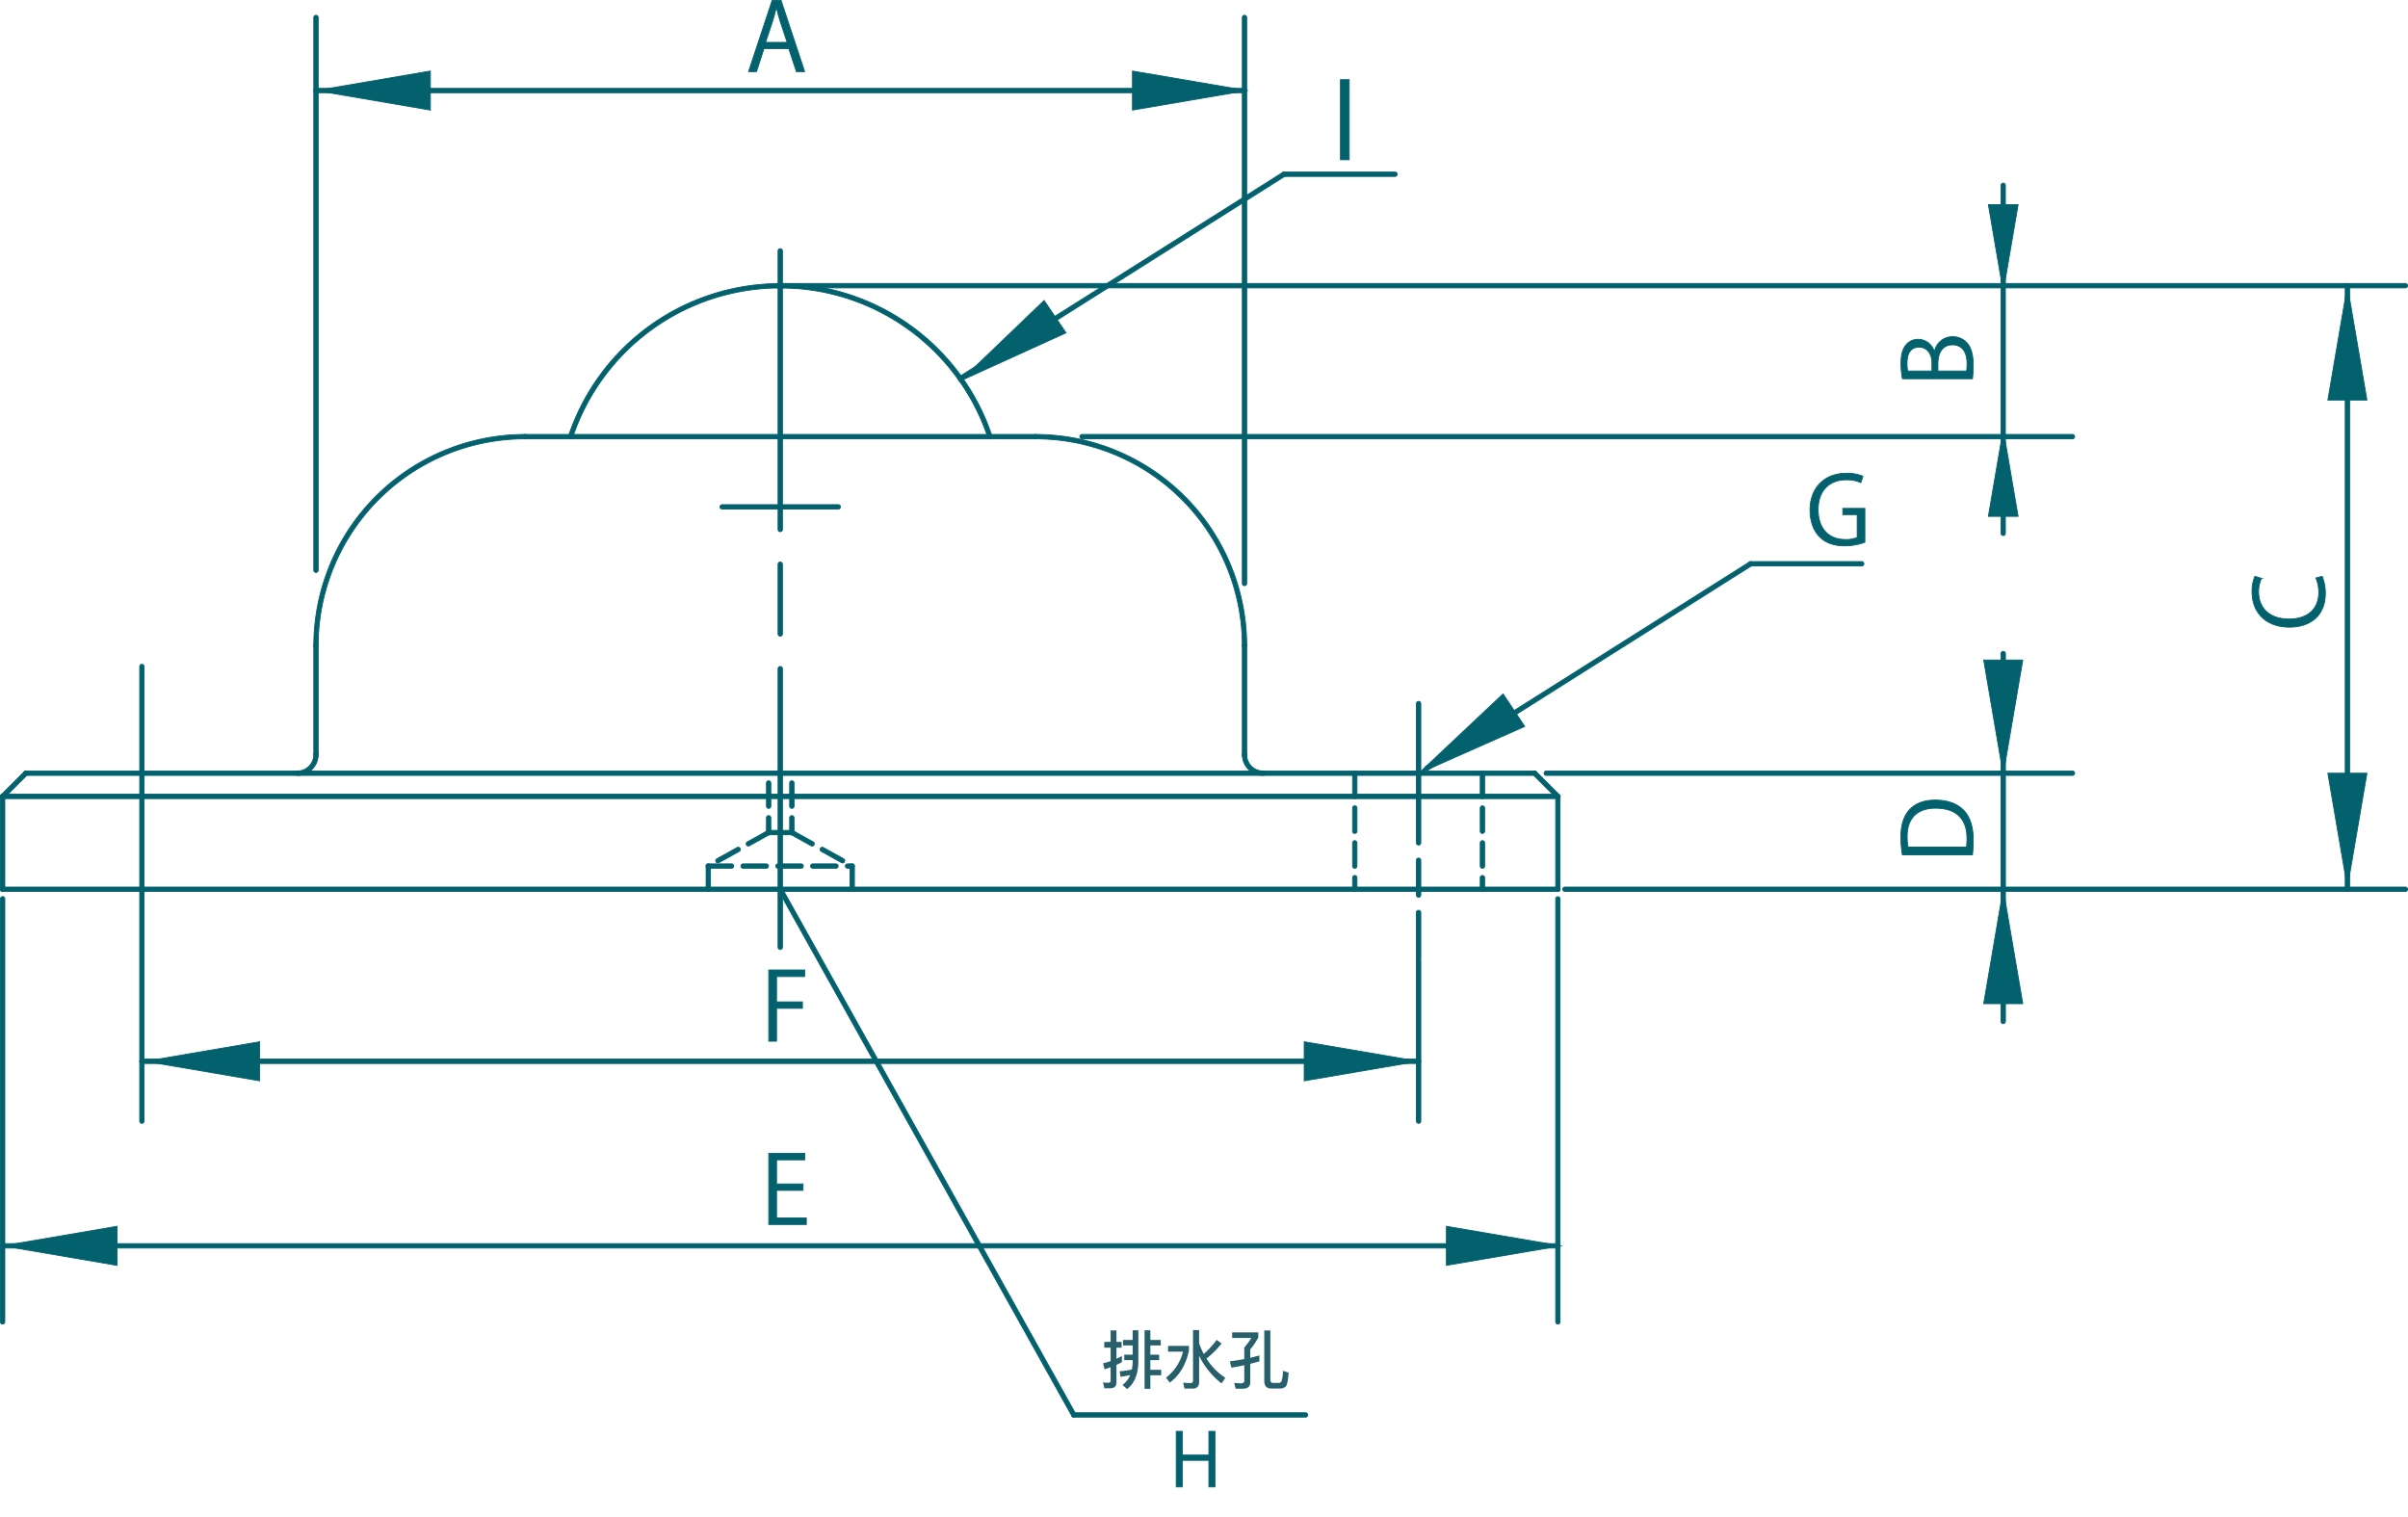 <svg id="レイヤー_1" data-name="レイヤー 1" xmlns="http://www.w3.org/2000/svg" viewBox="0 0 843.326 531.304"><defs><style>.cls-1{fill:#03606d;stroke:#03606d;stroke-miterlimit:10;stroke-width:0.3px;}.cls-2{fill:#275f6b;}</style></defs><g id="LINE"><path class="cls-1" d="M537.469,271.567H9.047a.767.767,0,0,1,0-1.534h528.423a.767.767,0,0,1,0,1.534Z"/></g><g id="LINE-2" data-name="LINE"><path class="cls-1" d="M545.599,279.697H.917a.767.767,0,0,1,0-1.534H545.599a.767.767,0,0,1,0,1.534Z"/></g><g id="LINE-3" data-name="LINE"><path class="cls-1" d="M545.599,279.697a.766.766,0,0,1-.543-.225l-8.13-8.13a.767.767,0,1,1,1.087-1.083l8.13,8.13a.767.767,0,0,1-.543,1.309Z"/></g><g id="LINE-4" data-name="LINE"><path class="cls-1" d="M.917,279.697a.767.767,0,0,1-.543-1.309l8.13-8.13A.767.767,0,0,1,9.59,271.342L1.461,279.472A.769.769,0,0,1,.917,279.697Z"/></g><g id="LINE-5" data-name="LINE"><path class="cls-1" d="M545.599,312.215H.917a.767.767,0,0,1,0-1.534H545.599a.767.767,0,0,1,0,1.534Z"/></g><g id="LINE-6" data-name="LINE"><path class="cls-1" d="M362.684,153.688H183.832a.767.767,0,0,1,0-1.534H362.684a.767.767,0,0,1,0,1.534Z"/></g><g id="LINE-7" data-name="LINE"><path class="cls-1" d="M545.599,312.215a.767.767,0,0,1-.766-.767V278.93a.766.766,0,1,1,1.532,0v32.517A.767.767,0,0,1,545.599,312.215Z"/></g><g id="LINE-8" data-name="LINE"><path class="cls-1" d="M.917,312.215a.766.766,0,0,1-.765-.767V278.93a.766.766,0,1,1,1.531,0v32.517A.767.767,0,0,1,.917,312.215Z"/></g><g id="LINE-9" data-name="LINE"><path class="cls-1" d="M435.85,265.064a.767.767,0,0,1-.765-.767v-38.208a.765.765,0,1,1,1.531,0v38.208A.767.767,0,0,1,435.85,265.064Z"/></g><g id="LINE-10" data-name="LINE"><path class="cls-1" d="M110.666,265.064a.767.767,0,0,1-.765-.767v-38.208a.766.766,0,1,1,1.532,0v38.208A.767.767,0,0,1,110.666,265.064Z"/></g><g id="ARC"><path class="cls-1" d="M110.666,226.855a.766.766,0,0,1-.765-.767,74.015,74.015,0,0,1,73.931-73.934.767.767,0,0,1,0,1.534,72.482,72.482,0,0,0-72.399,72.4A.767.767,0,0,1,110.666,226.855Z"/></g><g id="ARC-2" data-name="ARC"><path class="cls-1" d="M435.85,226.855a.766.766,0,0,1-.765-.767,72.483,72.483,0,0,0-72.4-72.4.767.767,0,0,1,0-1.534,74.015,74.015,0,0,1,73.931,73.934A.766.766,0,0,1,435.85,226.855Z"/></g><g id="ARC-3" data-name="ARC"><path class="cls-1" d="M104.164,271.567a.767.767,0,0,1,0-1.534,5.745,5.745,0,0,0,5.737-5.737.766.766,0,1,1,1.532,0A7.278,7.278,0,0,1,104.164,271.567Z"/></g><g id="ARC-4" data-name="ARC"><path class="cls-1" d="M442.352,271.567a7.277,7.277,0,0,1-7.268-7.271.765.765,0,1,1,1.531,0,5.745,5.745,0,0,0,5.737,5.737.767.767,0,0,1,0,1.534Z"/></g><g id="ARC-5" data-name="ARC"><path class="cls-1" d="M346.684,153.688a.765.765,0,0,1-.726-.524,76.67,76.67,0,0,0-145.399,0,.766.766,0,1,1-1.452-.487,78.2,78.2,0,0,1,148.304,0,.768.768,0,0,1-.481.971A.786.786,0,0,1,346.684,153.688Z"/></g><g id="LINE-11" data-name="LINE"><path class="cls-1" d="M519.177,312.215a.767.767,0,0,1-.766-.767v-4.064a.766.766,0,1,1,1.532,0v4.064A.767.767,0,0,1,519.177,312.215Zm0-8.13a.767.767,0,0,1-.766-.767V295.188a.766.766,0,1,1,1.532,0v8.13A.767.767,0,0,1,519.177,304.085Zm0-12.193a.767.767,0,0,1-.766-.767v-8.13a.766.766,0,1,1,1.532,0v8.13A.767.767,0,0,1,519.177,291.892Zm0-12.195a.767.767,0,0,1-.766-.767v-8.13a.766.766,0,1,1,1.532,0v8.13A.767.767,0,0,1,519.177,279.697Z"/></g><g id="LINE-12" data-name="LINE"><path class="cls-1" d="M474.466,312.215a.767.767,0,0,1-.765-.767v-4.064a.765.765,0,1,1,1.531,0v4.064A.766.766,0,0,1,474.466,312.215Zm0-8.13a.767.767,0,0,1-.765-.767V295.188a.765.765,0,1,1,1.531,0v8.13A.766.766,0,0,1,474.466,304.085Zm0-12.193a.766.766,0,0,1-.765-.767v-8.13a.765.765,0,1,1,1.531,0v8.13A.766.766,0,0,1,474.466,291.892Zm0-12.195a.766.766,0,0,1-.765-.767v-8.13a.765.765,0,1,1,1.531,0v8.13A.766.766,0,0,1,474.466,279.697Z"/></g><g id="LINE-13" data-name="LINE"><path class="cls-1" d="M251.426,302.215a.767.767,0,0,1-.372-1.437l7.108-3.945a.766.766,0,0,1,.743,1.34l-7.108,3.945A.76.76,0,0,1,251.426,302.215Zm10.661-5.919a.767.767,0,0,1-.372-1.437l7.108-3.945a.766.766,0,1,1,.743,1.34l-7.108,3.946A.759.759,0,0,1,262.087,296.296Z"/></g><g id="LINE-14" data-name="LINE"><path class="cls-1" d="M298.46,304.085h-1.627a.767.767,0,0,1,0-1.534h1.627a.767.767,0,0,1,0,1.534Zm-5.692,0h-8.127a.767.767,0,0,1,0-1.534h8.127a.767.767,0,0,1,0,1.534Zm-12.192,0h-8.13a.767.767,0,0,1,0-1.534h8.13a.767.767,0,0,1,0,1.534Zm-12.195,0H260.251a.767.767,0,0,1,0-1.534h8.13a.767.767,0,0,1,0,1.534Zm-12.195,0h-8.13a.767.767,0,0,1,0-1.534h8.13a.767.767,0,0,1,0,1.534Z"/></g><g id="LINE-15" data-name="LINE"><path class="cls-1" d="M248.056,312.215a.767.767,0,0,1-.765-.767V303.318a.766.766,0,1,1,1.532,0v8.13A.767.767,0,0,1,248.056,312.215Z"/></g><g id="LINE-16" data-name="LINE"><path class="cls-1" d="M277.322,292.351a.767.767,0,0,1-.765-.767v-5.168a.765.765,0,1,1,1.531,0v5.168A.766.766,0,0,1,277.322,292.351Zm0-9.233a.767.767,0,0,1-.765-.767V274.221a.765.765,0,1,1,1.531,0v8.13A.767.767,0,0,1,277.322,283.118Z"/></g><g id="LINE-17" data-name="LINE"><path class="cls-1" d="M269.194,292.351a.767.767,0,0,1-.765-.767v-5.168a.766.766,0,1,1,1.532,0v5.168A.767.767,0,0,1,269.194,292.351Zm0-9.233a.767.767,0,0,1-.765-.767V274.221a.766.766,0,1,1,1.532,0v8.13A.767.767,0,0,1,269.194,283.118Z"/></g><g id="LINE-18" data-name="LINE"><path class="cls-1" d="M295.09,302.215a.761.761,0,0,1-.372-.098l-7.108-3.945a.766.766,0,1,1,.743-1.34l7.108,3.945a.767.767,0,0,1-.372,1.437Zm-10.661-5.919a.759.759,0,0,1-.372-.097l-7.108-3.946a.766.766,0,1,1,.743-1.34l7.108,3.945a.767.767,0,0,1-.372,1.437Z"/></g><g id="LINE-19" data-name="LINE"><path class="cls-1" d="M277.322,292.351h-8.127a.767.767,0,0,1,0-1.534h8.127a.767.767,0,0,1,0,1.534Z"/></g><g id="LINE-20" data-name="LINE"><path class="cls-1" d="M298.46,312.215a.767.767,0,0,1-.765-.767V303.318a.765.765,0,1,1,1.531,0v8.13A.767.767,0,0,1,298.46,312.215Z"/></g><g id="LINE-21" data-name="LINE"><path class="cls-1" d="M293.581,178.28H252.935a.767.767,0,0,1,0-1.534h40.646a.767.767,0,0,1,0,1.534Z"/></g><g id="LINE-22" data-name="LINE"><path class="cls-1" d="M273.259,332.54a.766.766,0,0,1-.765-.767V234.218a.766.766,0,1,1,1.531,0v97.555A.767.767,0,0,1,273.259,332.54Zm0-109.749a.766.766,0,0,1-.765-.767V197.635a.766.766,0,1,1,1.531,0v24.388A.766.766,0,0,1,273.259,222.79Zm0-36.583a.766.766,0,0,1-.765-.767V87.886a.766.766,0,1,1,1.531,0v97.555A.766.766,0,0,1,273.259,186.207Z"/></g><g id="LINE-23" data-name="LINE"><path class="cls-1" d="M496.821,336.604a.767.767,0,0,1-.766-.767V319.576a.766.766,0,1,1,1.532,0v16.261A.767.767,0,0,1,496.821,336.604Zm0-22.357a.767.767,0,0,1-.766-.767V301.285a.766.766,0,1,1,1.532,0V313.48A.767.767,0,0,1,496.821,314.248Zm0-18.292a.767.767,0,0,1-.766-.767v-48.777a.766.766,0,1,1,1.532,0V295.188A.767.767,0,0,1,496.821,295.956Z"/></g><path class="cls-1" d="M435.85,32.483H110.666a.767.767,0,0,1,0-1.534H435.85a.767.767,0,0,1,0,1.534Z"/><path class="cls-1" d="M725.809,153.688H378.941a.767.767,0,0,1,0-1.534H725.809a.767.767,0,0,1,0,1.534Z"/><path class="cls-1" d="M725.809,271.567H541.534a.767.767,0,0,1,0-1.534H725.809a.767.767,0,0,1,0,1.534Z"/><path class="cls-1" d="M842.41,312.215H548.084a.767.767,0,0,1,0-1.534H842.41a.767.767,0,0,1,0,1.534Z"/><path class="cls-1" d="M842.41,100.825h-570.29a.767.767,0,0,1,0-1.534h570.29a.767.767,0,0,1,0,1.534Z"/><path class="cls-1" d="M496.821,372.463H49.696a.767.767,0,0,1,0-1.534H496.821a.767.767,0,0,1,0,1.534Z"/><path class="cls-1" d="M457.23,496.319H376.055a.767.767,0,0,1,0-1.534h81.174a.767.767,0,0,1,0,1.534Z"/><path class="cls-1" d="M545.599,437.095H.917a.767.767,0,0,1,0-1.534H545.599a.767.767,0,0,1,0,1.534Z"/><path class="cls-1" d="M435.85,205.129a.767.767,0,0,1-.765-.767V6.116a.765.765,0,1,1,1.531,0V204.361A.766.766,0,0,1,435.85,205.129Z"/><path class="cls-1" d="M110.666,200.491a.766.766,0,0,1-.765-.767V6.116a.766.766,0,1,1,1.532,0V199.724A.767.767,0,0,1,110.666,200.491Z"/><path class="cls-1" d="M49.696,393.424a.767.767,0,0,1-.766-.767V233.462a.766.766,0,1,1,1.531,0V392.657A.767.767,0,0,1,49.696,393.424Z"/><path class="cls-1" d="M496.821,393.424a.767.767,0,0,1-.766-.767V336.651a.766.766,0,1,1,1.532,0v56.006A.767.767,0,0,1,496.821,393.424Z"/><path class="cls-1" d="M545.599,463.735a.767.767,0,0,1-.766-.767V314.815a.766.766,0,1,1,1.532,0V462.968A.767.767,0,0,1,545.599,463.735Z"/><path class="cls-1" d="M822.105,312.215a.767.767,0,0,1-.765-.767V100.058a.765.765,0,1,1,1.531,0v211.39A.767.767,0,0,1,822.105,312.215Z"/><path class="cls-1" d="M701.571,358.5a.767.767,0,0,1-.766-.767V228.892a.766.766,0,1,1,1.532,0V357.733A.767.767,0,0,1,701.571,358.5Z"/><path class="cls-1" d="M701.571,187.565a.746.746,0,0,1-.746-.746V64.874a.746.746,0,0,1,1.492,0v121.945A.746.746,0,0,1,701.571,187.565Z"/><path class="cls-1" d="M.917,463.735a.766.766,0,0,1-.765-.767V314.815a.766.766,0,1,1,1.531,0V462.968A.767.767,0,0,1,.917,463.735Z"/><path class="cls-1" d="M488.544,61.794H449.666a.767.767,0,0,1,0-1.534h38.878a.767.767,0,0,1,0,1.534Z"/><path class="cls-1" d="M336.344,133.35a.768.768,0,0,1-.408-1.416L449.258,60.379a.767.767,0,0,1,.817,1.298l-113.322,71.555A.759.759,0,0,1,336.344,133.35Z"/><path class="cls-1" d="M651.996,198.219H613.118a.767.767,0,0,1,0-1.534h38.878a.767.767,0,0,1,0,1.534Z"/><path class="cls-1" d="M499.796,269.774a.767.767,0,0,1-.408-1.416l113.322-71.555a.767.767,0,0,1,.817,1.297L500.204,269.656A.759.759,0,0,1,499.796,269.774Z"/><path class="cls-1" d="M281.8,25.085h-2.88l-2.683-8.083h-8.673l-2.618,8.083h-2.781L270.411.15h3.142Zm-6.12-10.242-2.455-7.397c-.524-1.702-.948-3.273-1.275-4.745h-.099c-.327,1.505-.785,3.075-1.244,4.646l-2.488,7.495Z"/><path class="cls-1" d="M469.459,27.899h3.054v28.053h-3.054Z"/><path class="cls-1" d="M269.234,364.653V339.718h12.566v2.29h-9.85v8.869H281.015v2.258h-9.064V364.653Z"/><path class="cls-1" d="M282.389,428.85H269.234V403.914h12.601v2.29h-9.884v8.444H281.243v2.257h-9.292v9.653H282.389Z"/><path class="cls-1" d="M425.496,520.754h-2.123v-9.31h-9.309v9.31h-2.123v-19.463h2.123v8.313h9.309v-8.313H425.496Z"/><path class="cls-1" d="M653.107,189.895a20.303,20.303,0,0,1-7.099,1.277c-9.785,0-12.107-7.298-12.107-12.566,0-7.592,4.94-12.861,12.76-12.861a14.446,14.446,0,0,1,5.76,1.047l-.718,2.258a11.779,11.779,0,0,0-5.106-1.015c-5.889,0-9.849,3.796-9.849,10.407,0,6.741,3.764,10.504,9.458,10.504a9.522,9.522,0,0,0,4.22-.719V180.241h-5.039v-2.191h7.721Z"/><path class="cls-1" d="M677.506,123.06a6.383,6.383,0,0,1,6.283-5.138,6.562,6.562,0,0,1,4.91,1.996c1.635,1.669,2.357,4.353,2.357,8.116a43.797,43.797,0,0,1-.262,4.615H666.282a26.963,26.963,0,0,1-.524-5.367c0-3.077.588-5.105,1.833-6.579a5.454,5.454,0,0,1,4.318-1.865,5.956,5.956,0,0,1,5.498,4.221Zm-.915,3.96c0-3.305-1.9-5.433-4.454-5.433h-.031c-2.945,0-4.223,2.161-4.223,5.564a11.62,11.62,0,0,0,.23,2.781h8.476Zm12.138,2.913a14.041,14.041,0,0,0,.163-2.65c0-3.437-1.34-6.513-5.104-6.513-3.73,0-5.103,3.24-5.103,6.545v2.618Z"/><path class="cls-1" d="M666.248,299.389a39.52,39.52,0,0,1-.523-6.284c0-10.014,5.923-12.894,12.042-12.894,3.961,0,7.331,1.047,9.785,3.403,2.258,2.193,3.502,5.825,3.502,10.373a44.555,44.555,0,0,1-.262,5.401Zm22.45-2.717a22.589,22.589,0,0,0,.163-3.173c0-6.743-3.829-10.44-10.964-10.44-6.477,0-9.979,3.469-9.979,9.948a19.551,19.551,0,0,0,.327,3.665Z"/><path class="cls-1" d="M813.258,201.842a15.352,15.352,0,0,1,1.112,6.217c0,6.414-4.155,11.586-12.601,11.586-8.051,0-13.056-5.007-13.056-12.305a12.437,12.437,0,0,1,1.014-5.498l2.291.719a10.815,10.815,0,0,0-1.014,4.713c0,5.661,3.795,9.523,10.666,9.523,6.545,0,10.407-3.534,10.407-9.36a12.377,12.377,0,0,0-1.014-5.006Z"/><path class="cls-1" d="M376.055,496.319a.77.77,0,0,1-.67-.393l-102.796-184.104a.767.767,0,1,1,1.34-.749l102.797,184.104a.767.767,0,0,1-.671,1.142Z"/><polygon class="cls-1" points="150.73 38.56 150.73 24.873 110.667 31.716 150.73 38.56"/><polygon class="cls-1" points="396.612 38.56 396.612 24.873 436.674 31.716 396.612 38.56"/><polygon class="cls-1" points="526.413 243.018 533.983 254.421 496.821 270.877 526.413 243.018"/><polygon class="cls-1" points="694.728 231.148 708.415 231.148 701.571 271.21 694.728 231.148"/><polygon class="cls-1" points="815.26 270.8 828.947 270.8 822.104 310.863 815.26 270.8"/><polygon class="cls-1" points="815.26 140.121 828.947 140.121 822.104 100.058 815.26 140.121"/><polygon class="cls-1" points="694.728 351.511 708.415 351.511 701.571 311.448 694.728 351.511"/><polygon class="cls-1" points="696.365 180.844 706.778 180.844 701.571 150.362 696.365 180.844"/><polygon class="cls-1" points="696.365 71.669 706.778 71.669 701.571 102.15 696.365 71.669"/><polygon class="cls-1" points="506.559 443.172 506.559 429.485 546.621 436.328 506.559 443.172"/><polygon class="cls-1" points="90.941 378.541 90.941 364.853 50.879 371.697 90.941 378.541"/><polygon class="cls-1" points="456.759 364.853 456.759 378.541 496.821 371.697 456.759 364.853"/><polygon class="cls-1" points="40.981 443.172 40.981 429.485 0.918 436.328 40.981 443.172"/><polygon class="cls-1" points="365.663 105.239 373.344 116.568 336.344 133.385 365.663 105.239"/><path class="cls-2" d="M386.758,486.203l-.467-2.045a16.901,16.901,0,0,0,1.779.111c.578,0,.889-.223.889-.645v-4.78q-1.1.4-2.134.734l-.511-2.134c.889-.2,1.779-.445,2.646-.734V471.996h-2.223v-2.023h2.223v-4.024h2.045v4.024h1.801v2.023h-1.801v3.891c.623-.311,1.267-.622,1.89-.956V477.11c-.623.311-1.267.6-1.89.889v6.136q0,2.067-2.201,2.067Zm9.916-16.918v-3.379h2.001v10.96c-.044,4.402-1.356,7.603-3.935,9.626l-1.623-1.445a7.994,7.994,0,0,0,2.69-3.468c-.934.223-2.045.423-3.379.623l-.289-1.956a26.726,26.726,0,0,0,4.269-.623,17.822,17.822,0,0,0,.267-2.757v-.511h-2.935V474.442H396.674v-3.246h-3.379v-1.912Zm6.203-3.379v3.379h3.646v1.912h-3.646V474.442H405.967v1.912h-3.09v3.401h3.802v1.912h-3.802v4.735h-2.023v-20.498Z"/><path class="cls-2" d="M416.4,471.352v1.667q-1.601,7.403-6.714,11.205l-1.334-1.734a16.326,16.326,0,0,0,5.958-9.093h-5.225v-2.045Zm11.427-.823a33.997,33.997,0,0,1-5.291,5.292,22.189,22.189,0,0,0,6.603,6.736l-1.334,1.934a27.244,27.244,0,0,1-7.848-9.649v9.115c0,1.556-.734,2.357-2.179,2.357h-2.935l-.467-2.068q1.401.133,2.668.133c.511,0,.778-.333.778-.956V465.838h2.134v4.602a24.863,24.863,0,0,0,1.623,3.757,31.948,31.948,0,0,0,4.535-4.936Z"/><path class="cls-2" d="M440.683,466.638v1.823a28.139,28.139,0,0,1-2.823,4.18v2.89c1.089-.267,2.156-.534,3.201-.823v2.09c-1.067.289-2.134.578-3.201.845v6.447c0,1.512-.867,2.268-2.579,2.268h-2.534l-.511-2.023c1.156.089,1.934.156,2.379.156.756,0,1.156-.334,1.156-.978v-5.38c-1.467.312-2.979.6-4.513.867l-.556-2.223q2.568-.334,5.069-.8V471.93a28.251,28.251,0,0,0,2.49-3.335h-6.736v-1.957Zm4.513,19.653c-1.623,0-2.423-.934-2.423-2.757V465.971h2.134v17.141c0,.8.311,1.223.934,1.223h2.023a1.016,1.016,0,0,0,.934-.556,11.125,11.125,0,0,0,.489-3.69l2.023.645c-.2,2.69-.533,4.291-1,4.825a2.664,2.664,0,0,1-2.068.733Z"/></svg>